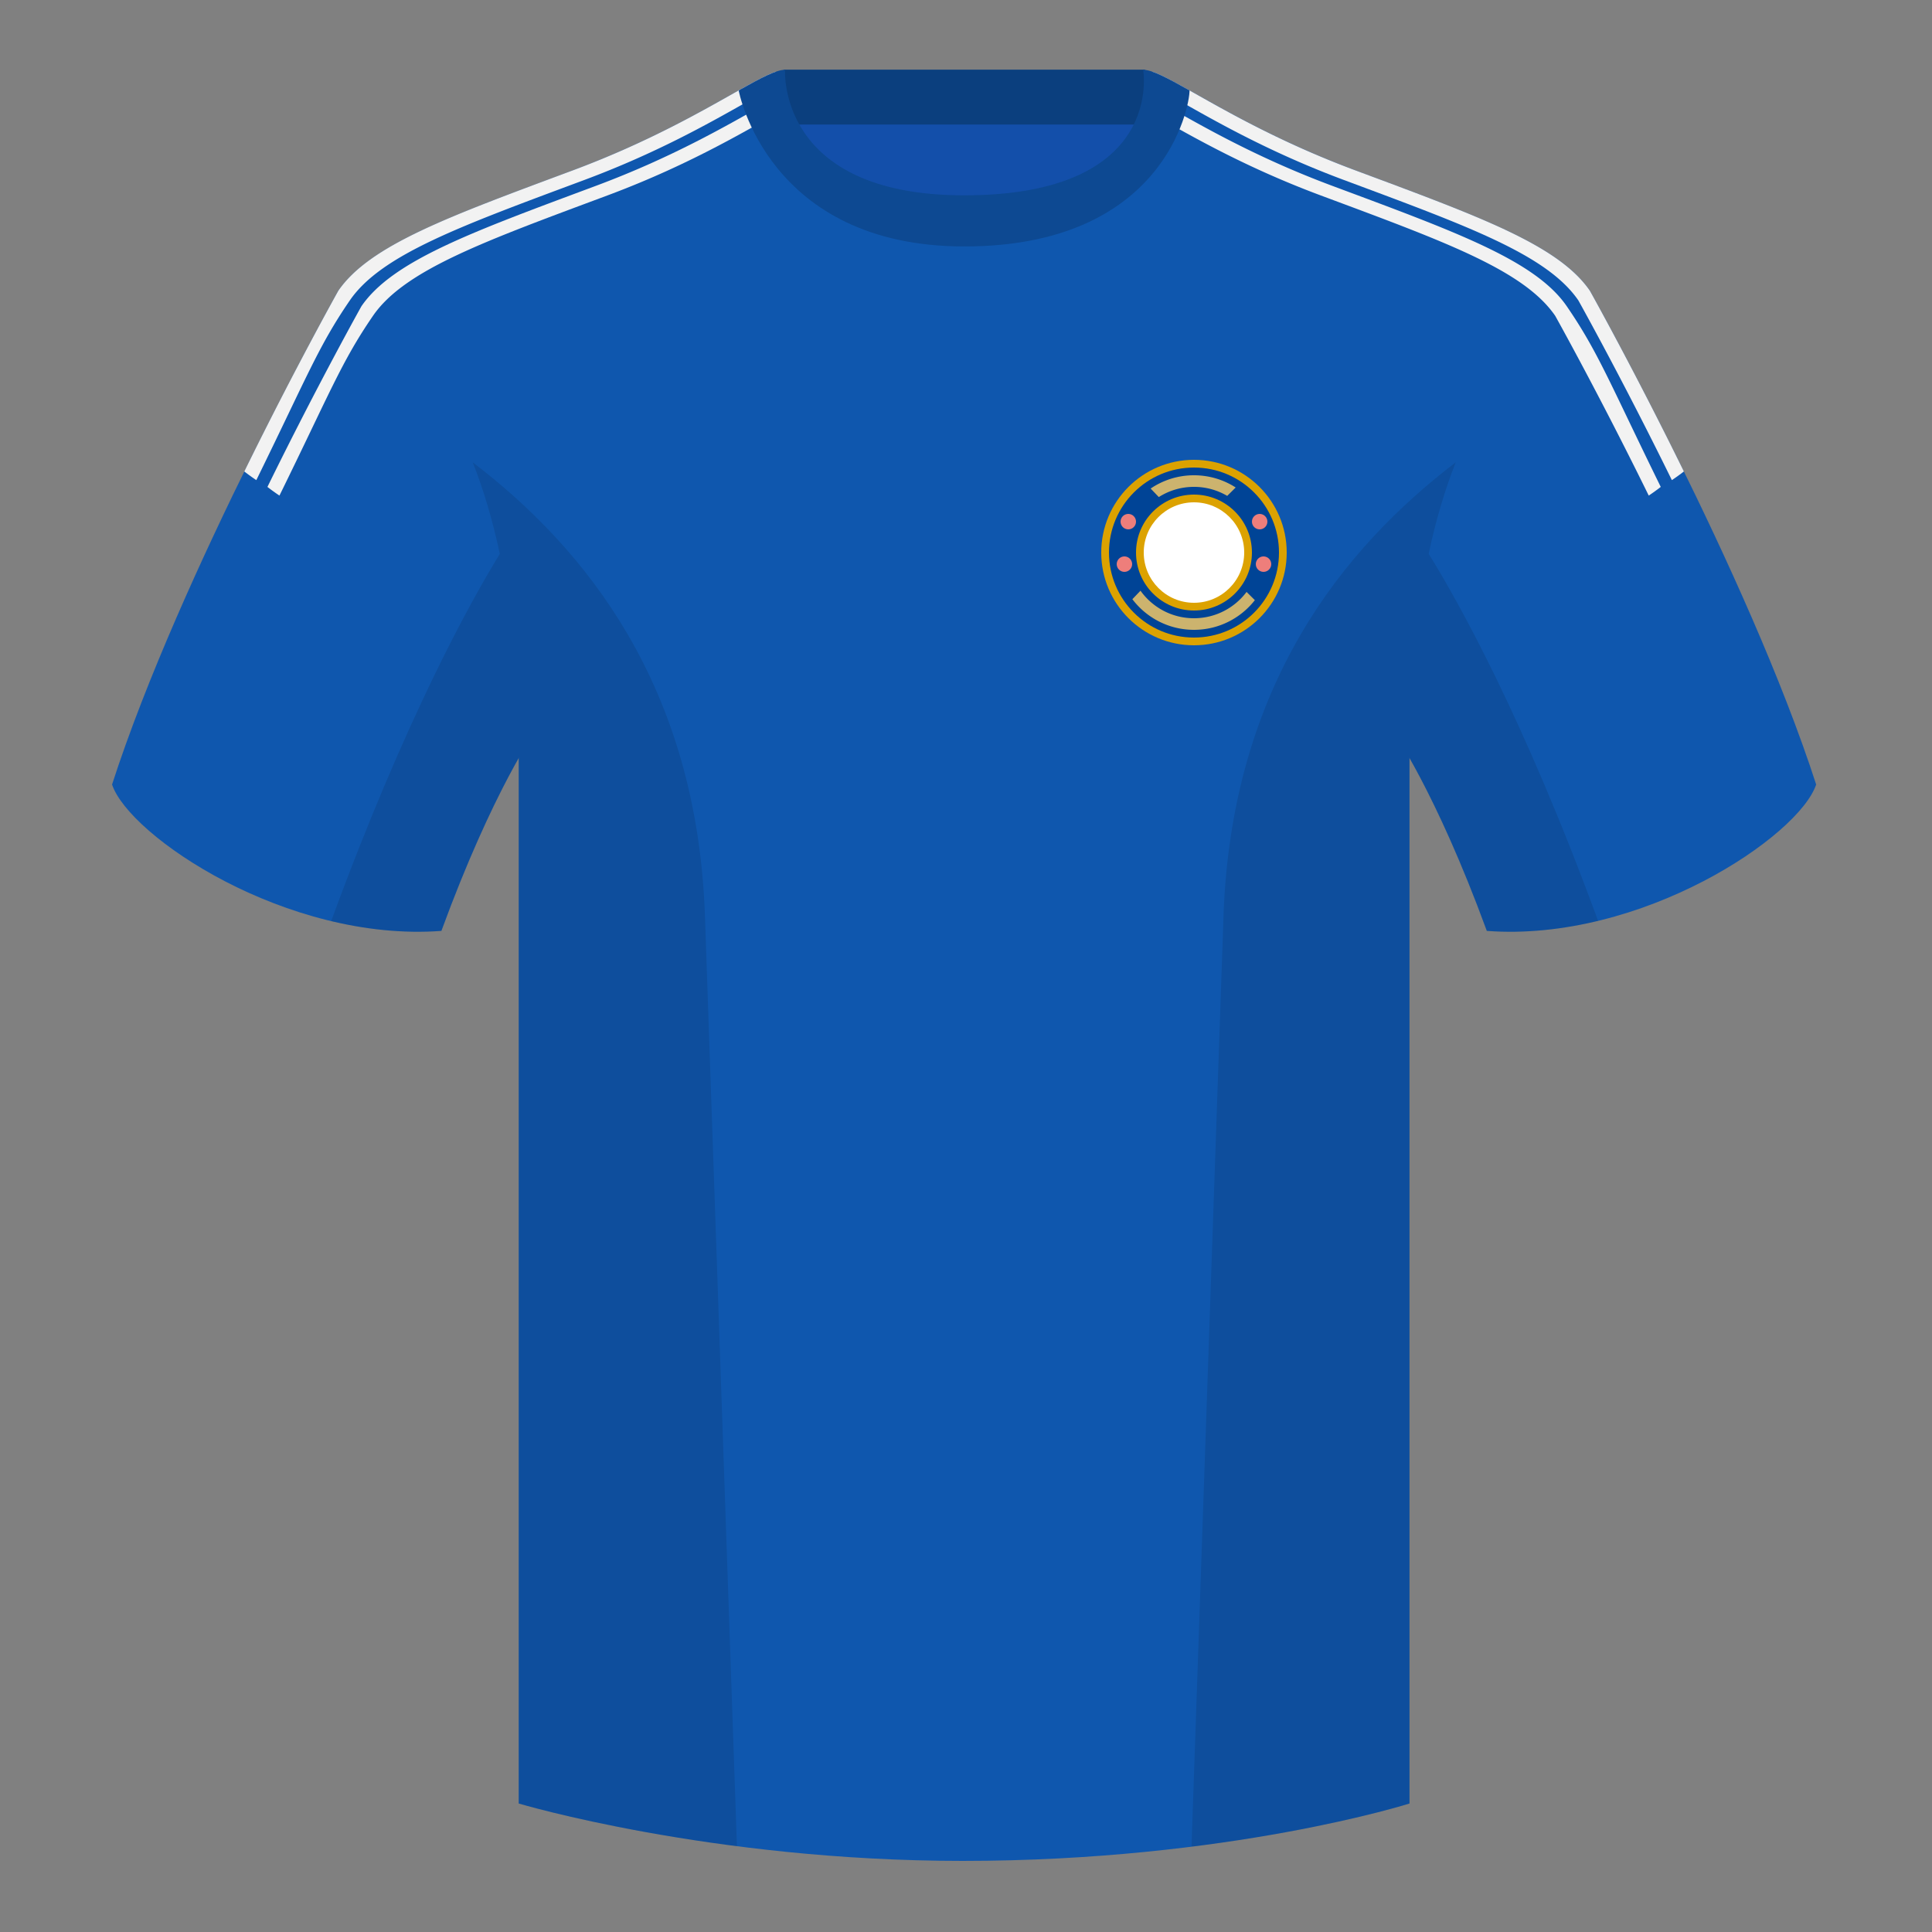 <?xml version="1.0" encoding="UTF-8"?><svg height="500" viewBox="0 0 500 500" width="500" xmlns="http://www.w3.org/2000/svg"><rect x="0" y="0" width="500" height="500" fill="#808080" stroke="none"/><g fill="none" fill-rule="evenodd"><path d="M0 0h500v500H0z"/><path d="M203.003 109.223h93.643V21.928h-93.643z" fill="#134faa"/><path d="M202.864 32.228h93.458v-14.2h-93.458z" fill="#0b3f7e"/><g fill="#0f57ae"><path d="M87.548 75.26S46.785 148.06 29 203.03c4.445 13.375 45.208 40.86 85.232 37.885 13.34-36.4 24.46-52 24.46-52S141.655 93.83 87.548 75.26M411.473 75.26s40.763 72.8 58.548 127.77c-4.445 13.375-45.208 40.86-85.232 37.885-13.34-36.4-24.46-52-24.46-52S357.366 93.83 411.473 75.26"/><path d="M249.514 57.706c-50.082 0-47.799-39.47-48.743-39.14-7.516 2.618-24.133 14.936-52.439 25.495-31.872 11.885-52.625 19.315-60.782 31.2 11.115 8.915 46.694 28.97 46.694 120.345v271.14S183.902 481.6 249.13 481.6c68.93 0 115.649-14.855 115.649-14.855v-271.14c0-91.375 35.58-111.43 46.7-120.345-8.157-11.885-28.91-19.315-60.783-31.2-28.36-10.577-44.982-22.92-52.478-25.511-.928-.318 4.177 39.156-48.703 39.156z"/></g><g fill="#f2f2f2"><path d="M203.964 27.775c-9.027 4.858-24.145 14.369-46.657 22.766-31.873 11.885-52.626 19.315-60.783 31.2s-11.078 19.785-24.203 46.514a53.573 53.573 0 0 1-3.11-2.24C82.39 99.163 93.534 79.26 93.534 79.26v-.001c8.157-11.885 28.91-19.315 60.782-31.2 19.604-7.313 33.6-15.469 42.85-20.663a4.492 4.492 0 0 1-.009-.05 189.62 189.62 0 0 1 5.058-2.769z"/><path d="M66.335 124.255a53.573 53.573 0 0 1-3.11-2.24C76.402 95.163 87.548 75.26 87.548 75.26v-.001c8.156-11.885 28.91-19.315 60.782-31.2 19.603-7.313 33.6-15.469 42.85-20.663a4.492 4.492 0 0 1-.01-.05c.14-.078.277-.136.414-.176 3.911-2.192 6.95-3.828 9.185-4.607.177-.061.24 1.28.558 3.502-2.367 1.116-5.341 2.79-8.965 4.832-9.23 5.202-22.676 12.794-41.042 19.645-31.873 11.885-52.626 19.315-60.782 31.2S79.46 97.527 66.335 124.256zM297.334 29.027l1.76-3.22c.87.478 1.79.992 2.762 1.538l-.01.05c9.25 5.194 23.248 13.35 42.85 20.663 31.874 11.885 52.627 19.315 60.783 31.2s11.145 19.905 24.323 46.757a53.573 53.573 0 0 1-3.11 2.24c-13.125-26.729-24.203-46.513-24.203-46.513v-.001c-8.157-11.885-28.91-19.315-60.782-31.2-20.711-7.726-35.164-16.393-44.373-21.514z"/><path d="M432.679 124.255c-13.126-26.729-24.204-46.513-24.204-46.513v-.001c-8.156-11.885-28.91-19.315-60.782-31.2-25.575-9.54-41.608-20.517-50.007-24.477.318-2.221.381-3.563.559-3.502 2.31.806 5.481 2.528 9.588 4.833l.01-.05-.01.05c9.25 5.194 23.247 13.35 42.85 20.662 31.873 11.885 52.626 19.315 60.783 31.2v.001s11.145 19.905 24.322 46.757a53.573 53.573 0 0 1-3.11 2.24z"/></g><path d="M307.852 23.401c-5.772-3.24-9.728-5.345-12.008-5.345 0 0 5.881 32.495-46.335 32.495-48.52 0-46.336-32.495-46.336-32.495-2.28 0-6.235 2.105-12.002 5.345 0 0 7.368 40.38 58.402 40.38 51.479 0 58.279-35.895 58.279-40.38z" fill="#0d4992"/><path d="M413.584 238.323c-9.287 2.238-19.064 3.316-28.798 2.592-8.197-22.369-15.557-36.883-20.012-44.748v270.577s-21.102 6.71-55.867 11.11l-.544-.059c1.881-54.795 5.722-166.47 8.277-240.705 2.055-59.755 31.084-95.29 60.099-117.44-2.676 6.78-5.072 14.606-7 23.667 7.354 11.852 24.436 42.069 43.831 94.964l.014.042zM190.717 477.795c-34.248-4.401-56.477-11.05-56.477-11.05V196.171c-4.456 7.867-11.813 22.38-20.01 44.743-9.632.716-19.308-.332-28.51-2.523.005-.033.012-.065.02-.097 19.377-52.848 36.305-83.066 43.61-94.944-1.93-9.075-4.328-16.912-7.007-23.701 29.015 22.15 58.044 57.685 60.1 117.44 2.554 74.235 6.395 185.91 8.276 240.705z" fill="#000" fill-opacity=".1"/><circle cx="309" cy="143" fill="#dca200" r="24"/><path d="M309 121c12.15 0 22 9.85 22 22s-9.85 22-22 22-22-9.85-22-22 9.85-22 22-22zm0 7c-8.284 0-15 6.716-15 15s6.716 15 15 15 15-6.716 15-15-6.716-15-15-15z" fill="#004496"/><path d="M309 123c3.976 0 7.68 1.16 10.794 3.16l-2.19 2.175A16.921 16.921 0 0 0 309 126c-3.35 0-6.472.969-9.104 2.64l-2.109-2.204A19.907 19.907 0 0 1 309 123zM309 160c5.566 0 10.508-2.675 13.609-6.81l2.146 2.13c-3.66 4.676-9.357 7.68-15.755 7.68-6.51 0-12.294-3.11-15.946-7.926l2.105-2.201C298.242 157.188 303.293 160 309 160z" fill="#ccb36e"/><circle cx="309" cy="143" fill="#fff" r="13"/><g fill="#ee7e7b"><circle cx="292" cy="135" r="2"/><circle cx="326" cy="135" r="2"/><circle cx="327" cy="146" r="2"/><circle cx="291" cy="146" r="2"/></g></g></svg>